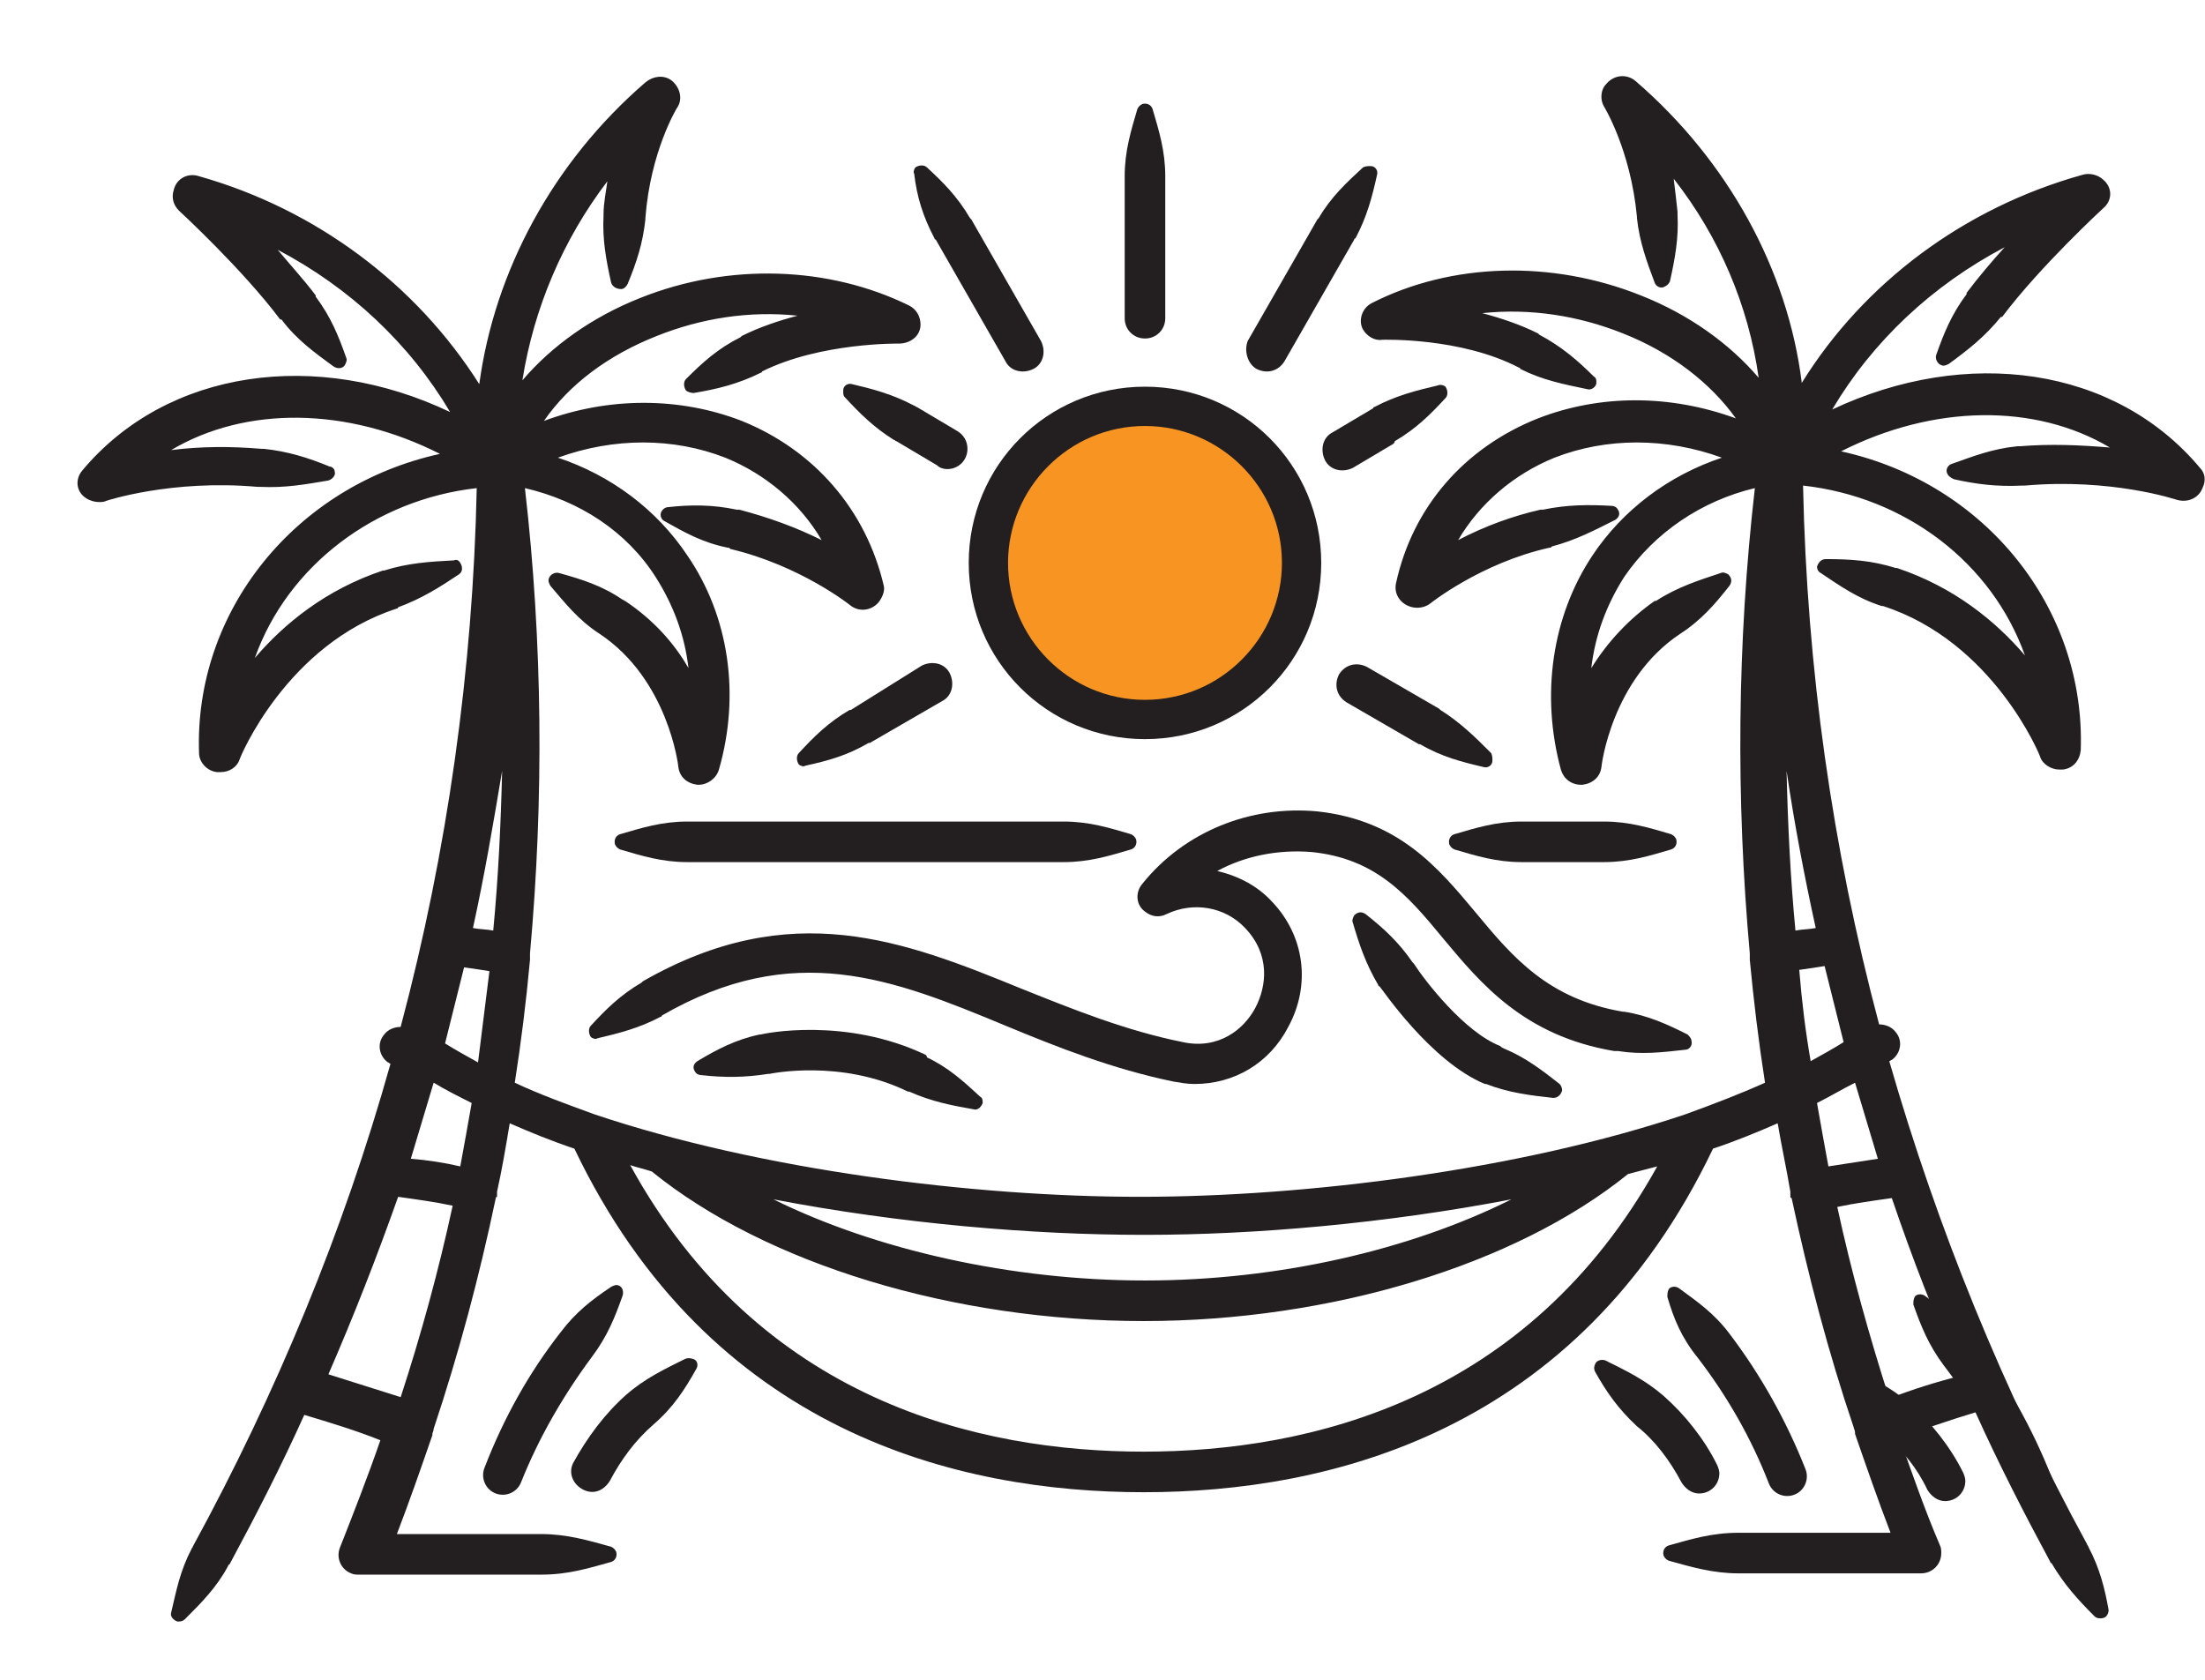 <?xml version="1.0" encoding="UTF-8"?>
<!-- Generator: Adobe Illustrator 27.8.1, SVG Export Plug-In . SVG Version: 6.00 Build 0)  -->
<svg xmlns="http://www.w3.org/2000/svg" xmlns:xlink="http://www.w3.org/1999/xlink" version="1.1" id="Layer_1" x="0px" y="0px" viewBox="0 0 173.9 132.5" style="enable-background:new 0 0 173.9 132.5;" xml:space="preserve">
<style type="text/css">
	.st0{fill:#F89522;}
	.st1{fill-rule:evenodd;clip-rule:evenodd;fill:#231F20;}
</style>
<g>
	<circle class="st0" cx="90.2" cy="44.8" r="12.4"></circle>
	<g>
		<path class="st1" d="M173.5,36.9c-6.7-8-18.4-9.6-29-4.6c3.2-5.4,7.9-9.8,13.6-12.8c-1,1.1-2.1,2.4-3,3.6c0,0,0,0,0,0.1    c-1.2,1.6-1.8,3.1-2.4,4.8c-0.1,0.3,0.1,0.7,0.4,0.8c0.2,0.1,0.4,0,0.6-0.1c1.5-1.1,2.8-2.1,4.1-3.7c0,0,0,0,0.1,0    c3-4,8-8.6,8-8.6c0.7-0.6,0.7-1.6,0-2.2c-0.4-0.4-1.1-0.6-1.7-0.4c-9.3,2.6-17.2,8.5-22.1,16.4c-1.1-8.9-5.8-17.5-13.1-23.8    c-0.7-0.6-1.7-0.5-2.3,0.2c-0.5,0.5-0.5,1.3-0.2,1.8c0,0,2.1,3.4,2.6,8.7c0,0,0,0.1,0,0.1c0.2,1.9,0.8,3.5,1.4,5.1    c0.1,0.3,0.5,0.5,0.8,0.3c0.2-0.1,0.3-0.2,0.4-0.4c0.4-1.8,0.7-3.4,0.6-5.3c0,0,0-0.1,0-0.1v-0.1l0,0l0,0    c-0.1-0.9-0.2-1.8-0.3-2.6c3.6,4.6,5.9,10,6.7,15.7c-2.3-2.7-5.5-5-9.3-6.5c-7-2.8-14.9-2.6-21.2,0.6c-0.8,0.4-1.1,1.4-0.7,2.1    c0.3,0.5,0.9,0.9,1.5,0.8c0.1,0,6.2-0.2,10.8,2.2c0,0,0.1,0,0.1,0.1c1.8,0.9,3.4,1.2,5.3,1.6c0.3,0.1,0.7-0.2,0.7-0.5    c0-0.2,0-0.4-0.2-0.5c-1.3-1.3-2.6-2.4-4.3-3.3c0,0-0.1-0.1-0.1-0.1c-1.4-0.7-2.9-1.2-4.4-1.6c3.8-0.4,7.6,0.2,11.1,1.6    c3.8,1.5,6.9,3.9,8.9,6.7c-5.2-1.9-10.7-1.9-15.6,0c-5.8,2.3-9.9,7-11.2,13c-0.2,0.9,0.4,1.7,1.3,1.9c0.5,0.1,1,0,1.4-0.3    c0,0,4-3.2,9.4-4.4c0.1,0,0.1,0,0.2-0.1c1.9-0.5,3.4-1.3,5-2.1c0.3-0.2,0.4-0.5,0.2-0.8c-0.1-0.2-0.3-0.3-0.5-0.3    c-1.8-0.1-3.5-0.1-5.4,0.3c-0.1,0-0.1,0-0.2,0c-2.2,0.5-4.4,1.3-6.5,2.4c1.7-2.9,4.4-5.2,7.6-6.5c4.1-1.6,8.8-1.6,13.2,0    c-4.2,1.4-7.8,4.1-10.2,7.7c-3.2,4.8-4.1,11-2.5,16.9c0.2,0.7,0.8,1.2,1.6,1.2h0.1c0.8-0.1,1.4-0.6,1.5-1.4    c0-0.1,0.8-6.9,6.2-10.5c0,0,0,0,0,0c1.7-1.1,2.8-2.4,3.9-3.8c0.2-0.3,0.2-0.6-0.1-0.9c-0.2-0.1-0.4-0.2-0.6-0.1    c-1.8,0.6-3.4,1.1-5.1,2.2c0,0,0,0-0.1,0c-2,1.4-3.7,3.2-5,5.3c0.3-2.6,1.2-5,2.6-7.2c2.4-3.5,6.1-6,10.3-7    c-1.4,12.2-1.5,24.5-0.4,36.7c0,0.1,0,0.3,0,0.4c0,0,0,0.1,0,0.1c0.3,3.2,0.7,6.5,1.2,9.7c-2,0.9-4.1,1.7-6.3,2.5l0,0    c-13.1,4.4-29.9,6.5-43,6.5s-29.9-2.1-43-6.5l0,0c-2.2-0.8-4.4-1.6-6.3-2.5c0.5-3.2,0.9-6.4,1.2-9.7c0,0,0-0.1,0-0.1    c0-0.1,0-0.3,0-0.4c1.1-12.2,1-24.5-0.4-36.7c4.3,1,8,3.4,10.3,7c1.4,2.2,2.3,4.6,2.6,7.2c-1.2-2.1-2.9-3.9-5-5.3    c-0.1,0-0.1-0.1-0.2-0.1c-1.6-1.1-3.2-1.6-5-2.1c-0.3-0.1-0.7,0.1-0.8,0.4c-0.1,0.2,0,0.4,0.1,0.6c1.2,1.4,2.2,2.7,3.9,3.8    c0,0,0,0,0,0c5.4,3.6,6.2,10.4,6.2,10.5c0.1,0.8,0.7,1.3,1.5,1.4h0.1c0.7,0,1.4-0.5,1.6-1.2c1.7-5.9,0.8-12.1-2.5-16.9    c-2.4-3.6-6-6.3-10.2-7.7c4.4-1.6,9.1-1.6,13.2,0c3.2,1.3,5.9,3.6,7.6,6.5c-2-1-4.2-1.8-6.5-2.4c-0.1,0-0.1,0-0.2,0    c-1.9-0.4-3.6-0.4-5.4-0.2c-0.3,0-0.6,0.3-0.6,0.6c0,0.2,0.1,0.4,0.3,0.5c1.6,0.9,3,1.7,5,2.1c0.1,0,0.1,0,0.2,0.1    c5.5,1.3,9.4,4.4,9.4,4.4c0.7,0.6,1.7,0.5,2.3-0.2c0.3-0.4,0.5-0.9,0.4-1.3c-1.4-6-5.5-10.7-11.2-13c-4.9-1.9-10.5-1.9-15.6,0    c2-2.9,5.1-5.2,8.9-6.7c3.5-1.4,7.3-2,11.1-1.6c-1.5,0.4-3,0.9-4.4,1.6c0,0-0.1,0.1-0.1,0.1c-1.8,0.9-3,2-4.3,3.3    c-0.2,0.2-0.2,0.6,0,0.9c0.1,0.1,0.4,0.2,0.6,0.2c1.8-0.3,3.5-0.7,5.3-1.6c0,0,0.1,0,0.1-0.1c4.6-2.3,10.8-2.2,10.8-2.2    c0.9,0,1.7-0.6,1.7-1.5c0-0.6-0.3-1.2-0.9-1.5c-6.3-3.1-14.2-3.4-21.2-0.6c-3.8,1.5-7,3.8-9.3,6.5c0.9-5.7,3.2-11.1,6.7-15.7    c-0.1,0.8-0.3,1.7-0.3,2.6c0,0,0,0.1,0,0.1c-0.1,1.9,0.2,3.5,0.6,5.3c0.1,0.3,0.4,0.5,0.8,0.5c0.2,0,0.4-0.2,0.5-0.4    c0.7-1.7,1.2-3.2,1.4-5.1c0,0,0-0.1,0-0.1c0.4-5.3,2.5-8.7,2.5-8.7c0.5-0.7,0.2-1.7-0.5-2.2c-0.6-0.4-1.4-0.3-2,0.2    c-7.3,6.3-11.9,14.9-13.1,23.8c-5-7.9-12.9-13.8-22.1-16.4c-0.9-0.3-1.8,0.2-2,1.1c-0.2,0.6,0,1.2,0.4,1.6c0,0,5,4.6,8,8.6    c0,0,0,0,0.1,0c1.2,1.6,2.6,2.6,4.1,3.7c0.3,0.2,0.7,0.2,0.9-0.1c0.1-0.2,0.2-0.4,0.1-0.6c-0.6-1.7-1.2-3.2-2.4-4.8c0,0,0,0,0-0.1    c-0.9-1.2-2-2.4-3-3.6c5.7,3,10.4,7.4,13.6,12.8c-10.5-5-22.3-3.4-29,4.6c-0.6,0.7-0.5,1.7,0.3,2.2c0.3,0.2,0.7,0.3,1,0.3    c0.2,0,0.4,0,0.6-0.1c0,0,5.1-1.7,11.9-1.1c0.1,0,0.1,0,0.2,0c2,0.1,3.6-0.2,5.4-0.5c0.3-0.1,0.6-0.4,0.5-0.7    c0-0.2-0.2-0.4-0.4-0.4c-1.7-0.7-3.3-1.2-5.2-1.4c-0.1,0-0.1,0-0.2,0c-2.4-0.2-4.7-0.2-7.1,0.1c5.9-3.5,13.9-3.4,21.2,0.3    c-11.4,2.5-19.4,12.4-19,23.6c0,0.7,0.6,1.4,1.4,1.5c0.1,0,0.2,0,0.3,0c0.7,0,1.3-0.4,1.5-1c0-0.1,3.7-9.1,12.4-11.9    c0,0,0.1,0,0.1-0.1c1.9-0.7,3.3-1.6,4.8-2.6c0.3-0.2,0.3-0.6,0.1-0.9c-0.1-0.2-0.3-0.3-0.5-0.2c-1.9,0.1-3.6,0.2-5.5,0.8    c0,0-0.1,0-0.1,0c-4.5,1.5-7.8,4.2-10.1,6.9c2.6-7.3,9.5-12.5,17.5-13.4c-0.3,14.3-2.3,28.6-6,42.5c-0.5,0-1,0.2-1.3,0.6    c-0.6,0.7-0.4,1.7,0.3,2.2c0,0,0,0,0,0c0.1,0,0.1,0.1,0.2,0.1c-3.7,13.2-9,26-15.6,38.1c0,0.1-0.1,0.1-0.1,0.2    c-0.9,1.7-1.2,3.3-1.6,5c-0.1,0.3,0.2,0.6,0.5,0.7c0.2,0,0.4,0,0.6-0.2c1.3-1.3,2.5-2.5,3.4-4.2c0,0,0-0.1,0.1-0.1    c2.1-3.9,4.1-7.8,5.9-11.8c2,0.6,4,1.2,6,2c-1,2.9-2.1,5.7-3.2,8.5c-0.3,0.8,0.1,1.7,0.9,2c0.2,0.1,0.4,0.1,0.6,0.1h14.3h0.1    c2.1,0,3.7-0.5,5.5-1c0.3-0.1,0.5-0.4,0.4-0.8c-0.1-0.2-0.2-0.3-0.4-0.4c-1.8-0.5-3.5-1-5.5-1c0,0,0,0-0.1,0H31.3    c1-2.6,1.9-5.2,2.8-7.8c0,0,0,0,0-0.1c0-0.1,0.1-0.2,0.1-0.4c2-6,3.6-12,4.9-18.2c0,0,0-0.1,0.1-0.1c0-0.1,0-0.3,0-0.4    c0.4-1.8,0.7-3.6,1-5.4c1.6,0.7,3.3,1.4,5.1,2c10.7,22.4,30.3,27.1,44.9,27.1s34.2-4.7,44.9-27.1c1.8-0.6,3.5-1.3,5.1-2    c0.3,1.8,0.7,3.6,1,5.4c0,0.1,0,0.3,0,0.4c0,0,0,0.1,0.1,0.1c1.3,6.1,2.9,12.2,4.9,18.1c0,0.1,0.1,0.2,0.1,0.4c0,0,0,0,0,0.1    c0.9,2.6,1.8,5.2,2.8,7.8h-11.9c0,0-0.1,0-0.1,0c-2.1,0-3.7,0.5-5.5,1c-0.3,0.1-0.5,0.4-0.4,0.8c0.1,0.2,0.2,0.3,0.4,0.4    c1.8,0.5,3.5,1,5.5,1c0,0,0,0,0.1,0h14.3c0.9,0,1.6-0.7,1.6-1.6c0-0.2,0-0.4-0.1-0.6c-1.2-2.8-2.2-5.7-3.2-8.5c2-0.7,4-1.4,6-2    c1.8,4,3.8,7.9,5.9,11.8c0,0,0,0.1,0.1,0.1c1,1.7,2.1,2.9,3.4,4.2c0.2,0.2,0.7,0.2,0.9,0c0.1-0.1,0.2-0.3,0.2-0.5    c-0.3-1.7-0.7-3.3-1.6-5c0-0.1-0.1-0.1-0.1-0.2c-6.6-12.1-11.8-24.9-15.6-38.1c0.1,0,0.1-0.1,0.2-0.1c0.7-0.5,0.9-1.5,0.3-2.2    c-0.3-0.4-0.8-0.6-1.3-0.6c-3.7-13.9-5.7-28.1-6-42.5c8.1,0.9,14.9,6.1,17.5,13.4c-2.3-2.7-5.6-5.4-10.1-6.9c0,0-0.1,0-0.1,0    c-1.9-0.6-3.6-0.7-5.5-0.7c-0.4,0-0.6,0.3-0.7,0.6c0,0.2,0.1,0.4,0.3,0.5c1.5,1,2.9,2,4.8,2.6c0,0,0.1,0,0.1,0    c8.7,2.8,12.4,11.8,12.4,11.9c0.2,0.6,0.9,1,1.5,1c0.1,0,0.2,0,0.3,0c0.8-0.1,1.3-0.7,1.4-1.5c0.4-11.2-7.5-21.1-18.9-23.6    c7.3-3.7,15.3-3.8,21.2-0.3c-2.4-0.2-4.7-0.3-7.1-0.1c-0.1,0-0.1,0-0.2,0c-2,0.2-3.5,0.8-5.2,1.4c-0.3,0.1-0.5,0.5-0.3,0.8    c0.1,0.2,0.3,0.3,0.5,0.4c1.8,0.4,3.4,0.6,5.4,0.5c0.1,0,0.1,0,0.2,0c6.8-0.6,11.9,1.1,11.9,1.1c0.9,0.3,1.8-0.1,2.1-0.9    C174,37.9,173.9,37.3,173.5,36.9L173.5,36.9z M36.6,76.3c0.7,0.1,1.4,0.2,2,0.3c-0.3,2.4-0.6,4.8-0.9,7.2c-0.9-0.5-1.8-1-2.6-1.5    C35.6,80.3,36.1,78.3,36.6,76.3z M38.9,73.4c-0.5-0.1-1.1-0.1-1.6-0.2c0.9-4.1,1.6-8.2,2.3-12.4C39.5,65,39.3,69.2,38.9,73.4z     M25.9,108.4c2-4.6,3.8-9.2,5.5-14c1.4,0.2,2.9,0.4,4.3,0.7c-1.1,5.1-2.5,10.2-4.1,15.1C29.7,109.6,27.8,109,25.9,108.4    L25.9,108.4z M36.3,92c-1.3-0.3-2.6-0.5-3.9-0.6c0.6-2,1.2-4,1.8-6c1,0.6,2,1.1,3,1.6C36.9,88.7,36.6,90.4,36.3,92L36.3,92z     M90.2,97.4h0.1c8.7,0,19-0.9,28.9-2.8c-8,4-18.4,6.4-28.9,6.4s-21.2-2.4-29.3-6.4C70.9,96.5,81.3,97.4,90.2,97.4L90.2,97.4z     M90.2,114.5c-13,0-30.3-4-40.5-22.6c0.6,0.2,1.1,0.3,1.7,0.5c9,7.3,23.8,11.8,38.8,11.8c14.7,0,29.3-4.4,38.2-11.6    c0.8-0.2,1.5-0.4,2.3-0.6C120.5,110.4,103.3,114.5,90.2,114.5L90.2,114.5z M140.9,60.8c0.6,4.1,1.4,8.3,2.3,12.4    c-0.5,0.1-1.1,0.1-1.6,0.2C141.2,69.2,141,65.1,140.9,60.8L140.9,60.8z M141.9,76.5c0.7-0.1,1.4-0.2,2-0.3c0.5,2,1,4,1.5,6    c-0.8,0.5-1.7,1-2.6,1.5C142.4,81.4,142.1,79,141.9,76.5L141.9,76.5z M149,110.3c-1.6-5-3-10-4.1-15.1c1.4-0.3,2.9-0.5,4.3-0.7    c1.6,4.7,3.4,9.4,5.5,14C152.7,109,150.8,109.6,149,110.3L149,110.3z M148.1,91.4c-1.3,0.2-2.6,0.4-3.9,0.6    c-0.3-1.6-0.6-3.3-0.9-5c1-0.5,2-1.1,3-1.6C146.9,87.4,147.5,89.4,148.1,91.4z"></path>
		<path class="st1" d="M127.6,82.9c1.9,0.3,3.5,0.1,5.3-0.1c0.3,0,0.6-0.3,0.5-0.7c0-0.2-0.2-0.4-0.3-0.5c-1.6-0.8-3.1-1.5-5-1.8    c0,0-0.1,0-0.1,0c-5.9-1-8.7-4.3-11.6-7.8c-3-3.6-6.1-7.3-12.5-8c-5.3-0.5-10.5,1.6-13.8,5.7c-0.6,0.7-0.5,1.7,0.2,2.2    c0.5,0.4,1.1,0.5,1.7,0.2c2.1-1,4.6-0.6,6.2,1.1c2,2.1,1.7,4.6,0.8,6.3c-0.9,1.7-2.9,3.3-5.7,2.7c-4.5-0.9-8.7-2.6-12.7-4.2    c-9.3-3.8-18.2-7.3-29.9-0.6c0,0-0.1,0.1-0.1,0.1c-1.7,1-2.8,2.1-4,3.4c-0.2,0.2-0.2,0.6,0,0.9c0.1,0.1,0.4,0.2,0.5,0.1    c1.7-0.4,3.3-0.8,5-1.7c0,0,0.1,0,0.1-0.1c10.4-6,18.2-2.9,27.1,0.8c4.1,1.7,8.4,3.4,13.2,4.4c0.6,0.1,1.1,0.2,1.7,0.2    c3.1,0,5.9-1.6,7.4-4.5c1.8-3.3,1.3-7.2-1.3-9.9c-1.1-1.2-2.6-2-4.3-2.4c2.2-1.2,4.8-1.7,7.4-1.5c5.1,0.5,7.6,3.4,10.4,6.8    c3,3.6,6.4,7.7,13.5,8.9C127.5,82.9,127.5,82.9,127.6,82.9z"></path>
		<path class="st1" d="M73,83.2c-6.3-3-12.7-1.7-13-1.6c0,0-0.1,0-0.1,0c-1.9,0.4-3.4,1.2-4.9,2.1c-0.3,0.2-0.4,0.5-0.2,0.8    c0.1,0.2,0.3,0.3,0.5,0.3c1.8,0.2,3.4,0.2,5.3-0.1c0,0,0.1,0,0.1,0c0,0,5.6-1.2,10.9,1.4c0,0,0.1,0,0.1,0c1.8,0.8,3.4,1.1,5.1,1.4    c0.3,0.1,0.6-0.2,0.7-0.5c0-0.2,0-0.4-0.2-0.5c-1.3-1.2-2.5-2.3-4.2-3.1C73.1,83.3,73.1,83.3,73,83.2z"></path>
		<path class="st1" d="M118.3,82.5c-2.8-1.1-5.9-5.1-6.8-6.5c0,0-0.1-0.1-0.1-0.1c-1.1-1.6-2.3-2.7-3.7-3.8    c-0.3-0.2-0.6-0.2-0.9,0.1c-0.1,0.2-0.2,0.4-0.1,0.6c0.5,1.7,1,3.2,2,4.9c0,0,0,0.1,0.1,0.1c0.2,0.2,4,5.9,8.3,7.7c0,0,0,0,0.1,0    c1.8,0.7,3.5,0.9,5.3,1.1c0.3,0,0.6-0.2,0.7-0.6c0-0.2-0.1-0.4-0.2-0.5c-1.4-1.1-2.7-2.1-4.4-2.8    C118.4,82.6,118.4,82.6,118.3,82.5z"></path>
		<path class="st1" d="M104.2,44.4c0-7.7-6.2-13.9-13.9-13.9s-13.9,6.2-13.9,13.9s6.2,13.9,13.9,13.9C98,58.3,104.2,52.1,104.2,44.4    z M79.5,44.4c0-5.9,4.8-10.8,10.8-10.8c5.9,0,10.8,4.8,10.8,10.8c0,5.9-4.8,10.8-10.8,10.8c0,0,0,0,0,0    C84.3,55.2,79.5,50.3,79.5,44.4z"></path>
		<path class="st1" d="M54.3,64.8L54.3,64.8c-0.1,0-0.1,0-0.1,0c-2,0-3.6,0.5-5.3,1c-0.3,0.1-0.5,0.4-0.4,0.8    c0.1,0.2,0.2,0.3,0.4,0.4c1.7,0.5,3.3,1,5.3,1c0,0,0,0,0.1,0h29.5c0,0,0,0,0.1,0c2,0,3.6-0.5,5.3-1c0.3-0.1,0.5-0.4,0.4-0.8    c-0.1-0.2-0.2-0.3-0.4-0.4c-1.7-0.5-3.3-1-5.3-1c0,0,0,0-0.1,0H54.3z"></path>
		<path class="st1" d="M120.1,64.8L120.1,64.8c-0.1,0-0.1,0-0.1,0c-2,0-3.6,0.5-5.3,1c-0.3,0.1-0.5,0.4-0.4,0.8    c0.1,0.2,0.2,0.3,0.4,0.4c1.7,0.5,3.3,1,5.3,1c0,0,0,0,0.1,0h6.3c0,0,0,0,0.1,0c2,0,3.6-0.5,5.3-1c0.3-0.1,0.5-0.4,0.4-0.8    c-0.1-0.2-0.2-0.3-0.4-0.4c-1.7-0.5-3.3-1-5.3-1c0,0,0,0-0.1,0H120.1z"></path>
		<path class="st1" d="M73.7,18.8c0,0,0,0.1,0.1,0.1l5.5,9.6c0.4,0.8,1.4,1,2.2,0.6s1-1.4,0.6-2.2l-5.5-9.6c0,0-0.1-0.1-0.1-0.1    c-1-1.7-2.1-2.8-3.4-4c-0.2-0.2-0.6-0.2-0.9,0c-0.1,0.1-0.2,0.4-0.1,0.5C72.3,15.5,72.8,17.1,73.7,18.8z"></path>
		<path class="st1" d="M90.3,26.7c0.9,0,1.6-0.7,1.6-1.6v-11l0,0v-0.1c0,0,0,0,0-0.1c0-2-0.5-3.6-1-5.3c-0.1-0.3-0.4-0.5-0.8-0.4    c-0.2,0.1-0.3,0.2-0.4,0.4c-0.5,1.7-1,3.3-1,5.3c0,0,0,0,0,0.1v11.1C88.7,26,89.4,26.7,90.3,26.7z"></path>
		<path class="st1" d="M99.1,29.1c0.8,0.4,1.7,0.2,2.2-0.6c0,0,0,0,0,0l5.5-9.6c0,0,0-0.1,0.1-0.1c0.9-1.7,1.3-3.2,1.7-5    c0.1-0.3-0.1-0.7-0.5-0.7c-0.2,0-0.4,0-0.6,0.1c-1.3,1.2-2.5,2.3-3.5,4c0,0-0.1,0.1-0.1,0.1l-5.5,9.6    C98.1,27.7,98.4,28.7,99.1,29.1z"></path>
		<path class="st1" d="M113.6,56c0,0-0.1-0.1-0.1-0.1l-5.7-3.3c-0.8-0.4-1.7-0.2-2.2,0.6c-0.4,0.8-0.2,1.7,0.6,2.2l0,0l5.7,3.3    c0,0,0.1,0,0.1,0c1.7,1,3.3,1.4,5,1.8c0.3,0.1,0.7-0.1,0.7-0.5c0-0.2,0-0.4-0.1-0.6C116.4,58.2,115.2,57,113.6,56z"></path>
		<path class="st1" d="M67,56c-1.7,1-2.8,2.1-4,3.4c-0.2,0.2-0.2,0.6,0,0.9c0.1,0.1,0.4,0.2,0.5,0.1c1.8-0.4,3.3-0.8,5-1.8    c0,0,0.1,0,0.1,0l5.7-3.3c0.8-0.4,1-1.4,0.6-2.2s-1.4-1-2.2-0.6L67.1,56C67.1,56,67,56,67,56z"></path>
		<path class="st1" d="M74.7,37c0.9,0,1.6-0.7,1.6-1.6c0-0.6-0.3-1.1-0.8-1.4l-3.2-1.9c-0.1,0-0.1-0.1-0.2-0.1    c-1.7-0.9-3.2-1.3-4.9-1.7c-0.3-0.1-0.7,0.1-0.7,0.5c0,0.2,0,0.4,0.1,0.5c1.2,1.3,2.3,2.4,3.9,3.4c0.1,0,0.1,0.1,0.2,0.1l3.2,1.9    C74.1,36.9,74.4,37,74.7,37z"></path>
		<path class="st1" d="M110,34.8c1.7-1,2.8-2.1,4-3.4c0.2-0.2,0.2-0.6,0-0.9c-0.1-0.1-0.4-0.2-0.6-0.1c-1.7,0.4-3.3,0.8-5,1.7    c0,0-0.1,0-0.1,0.1l-3.2,1.9c-0.8,0.4-1,1.4-0.6,2.2c0.4,0.8,1.4,1,2.2,0.6l3.2-1.9C110,34.9,110,34.8,110,34.8z"></path>
		<path class="st1" d="M46.7,107c1.2-1.6,1.8-3.1,2.4-4.8c0.1-0.3,0-0.7-0.3-0.8c-0.2-0.1-0.4,0-0.6,0.1c-1.5,1-2.8,2-4,3.6    c0,0,0,0,0,0c-2.5,3.2-4.5,6.8-6,10.7c-0.3,0.8,0.1,1.7,0.9,2c0.8,0.3,1.7-0.1,2-0.9C42.5,113.4,44.4,110.1,46.7,107    C46.7,107.1,46.7,107.1,46.7,107z"></path>
		<path class="st1" d="M54,107.2c-1.6,0.8-3.1,1.5-4.6,2.8c0,0,0,0,0,0c-1.7,1.5-3.1,3.4-4.2,5.4c-0.4,0.8,0,1.7,0.8,2.1    c0.8,0.4,1.6,0.1,2.1-0.7c0.9-1.7,2-3.2,3.5-4.5c0,0,0,0,0,0c1.5-1.3,2.4-2.7,3.3-4.3c0.2-0.3,0.1-0.7-0.2-0.8    C54.4,107.1,54.2,107.1,54,107.2L54,107.2z"></path>
		<path class="st1" d="M133.9,107.1c2.3,3,4.2,6.3,5.6,9.9c0.3,0.8,1.2,1.2,2,0.9c0.8-0.3,1.2-1.2,0.9-2l0,0    c-1.5-3.8-3.5-7.4-6-10.7c0,0,0,0,0,0c-1.2-1.6-2.5-2.5-4-3.6c-0.3-0.2-0.7-0.1-0.8,0.1c-0.1,0.2-0.1,0.4-0.1,0.6    C132,104,132.6,105.5,133.9,107.1C133.9,107.1,133.9,107.1,133.9,107.1z"></path>
		<path class="st1" d="M132.6,116.9c0.3,0.5,0.8,0.9,1.4,0.9c0.9,0,1.6-0.7,1.6-1.6c0-0.2-0.1-0.5-0.2-0.7c-1-2-2.5-3.9-4.2-5.4    c0,0,0,0,0,0c-1.5-1.3-3-2-4.6-2.8c-0.3-0.1-0.7,0-0.8,0.3c-0.1,0.2-0.1,0.4,0,0.6c0.9,1.6,1.8,2.9,3.3,4.3c0,0,0,0,0,0    C130.5,113.6,131.7,115.2,132.6,116.9z"></path>
		<path class="st1" d="M153.3,107.7c2.3,3,4.2,6.3,5.6,9.9c0.3,0.8,1.2,1.2,2,0.9c0.8-0.3,1.2-1.2,0.9-2l0,0    c-1.5-3.8-3.5-7.4-6-10.7c0,0,0,0,0,0c-1.2-1.6-2.5-2.5-4-3.6c-0.3-0.2-0.7-0.1-0.8,0.1c-0.1,0.2-0.1,0.4-0.1,0.6    C151.5,104.6,152.1,106.1,153.3,107.7C153.3,107.7,153.3,107.7,153.3,107.7z"></path>
		<path class="st1" d="M152,117.5c0.3,0.5,0.8,0.9,1.4,0.9c0.9,0,1.6-0.7,1.6-1.6c0-0.2-0.1-0.5-0.2-0.7c-1-2-2.5-3.9-4.2-5.4    c0,0,0,0,0,0c-1.5-1.3-3-2-4.6-2.8c-0.3-0.1-0.7,0-0.8,0.3c-0.1,0.2-0.1,0.4,0,0.6c0.9,1.6,1.8,2.9,3.3,4.3c0,0,0,0,0,0    C150,114.3,151.2,115.8,152,117.5z"></path>
	</g>
</g>
</svg>

